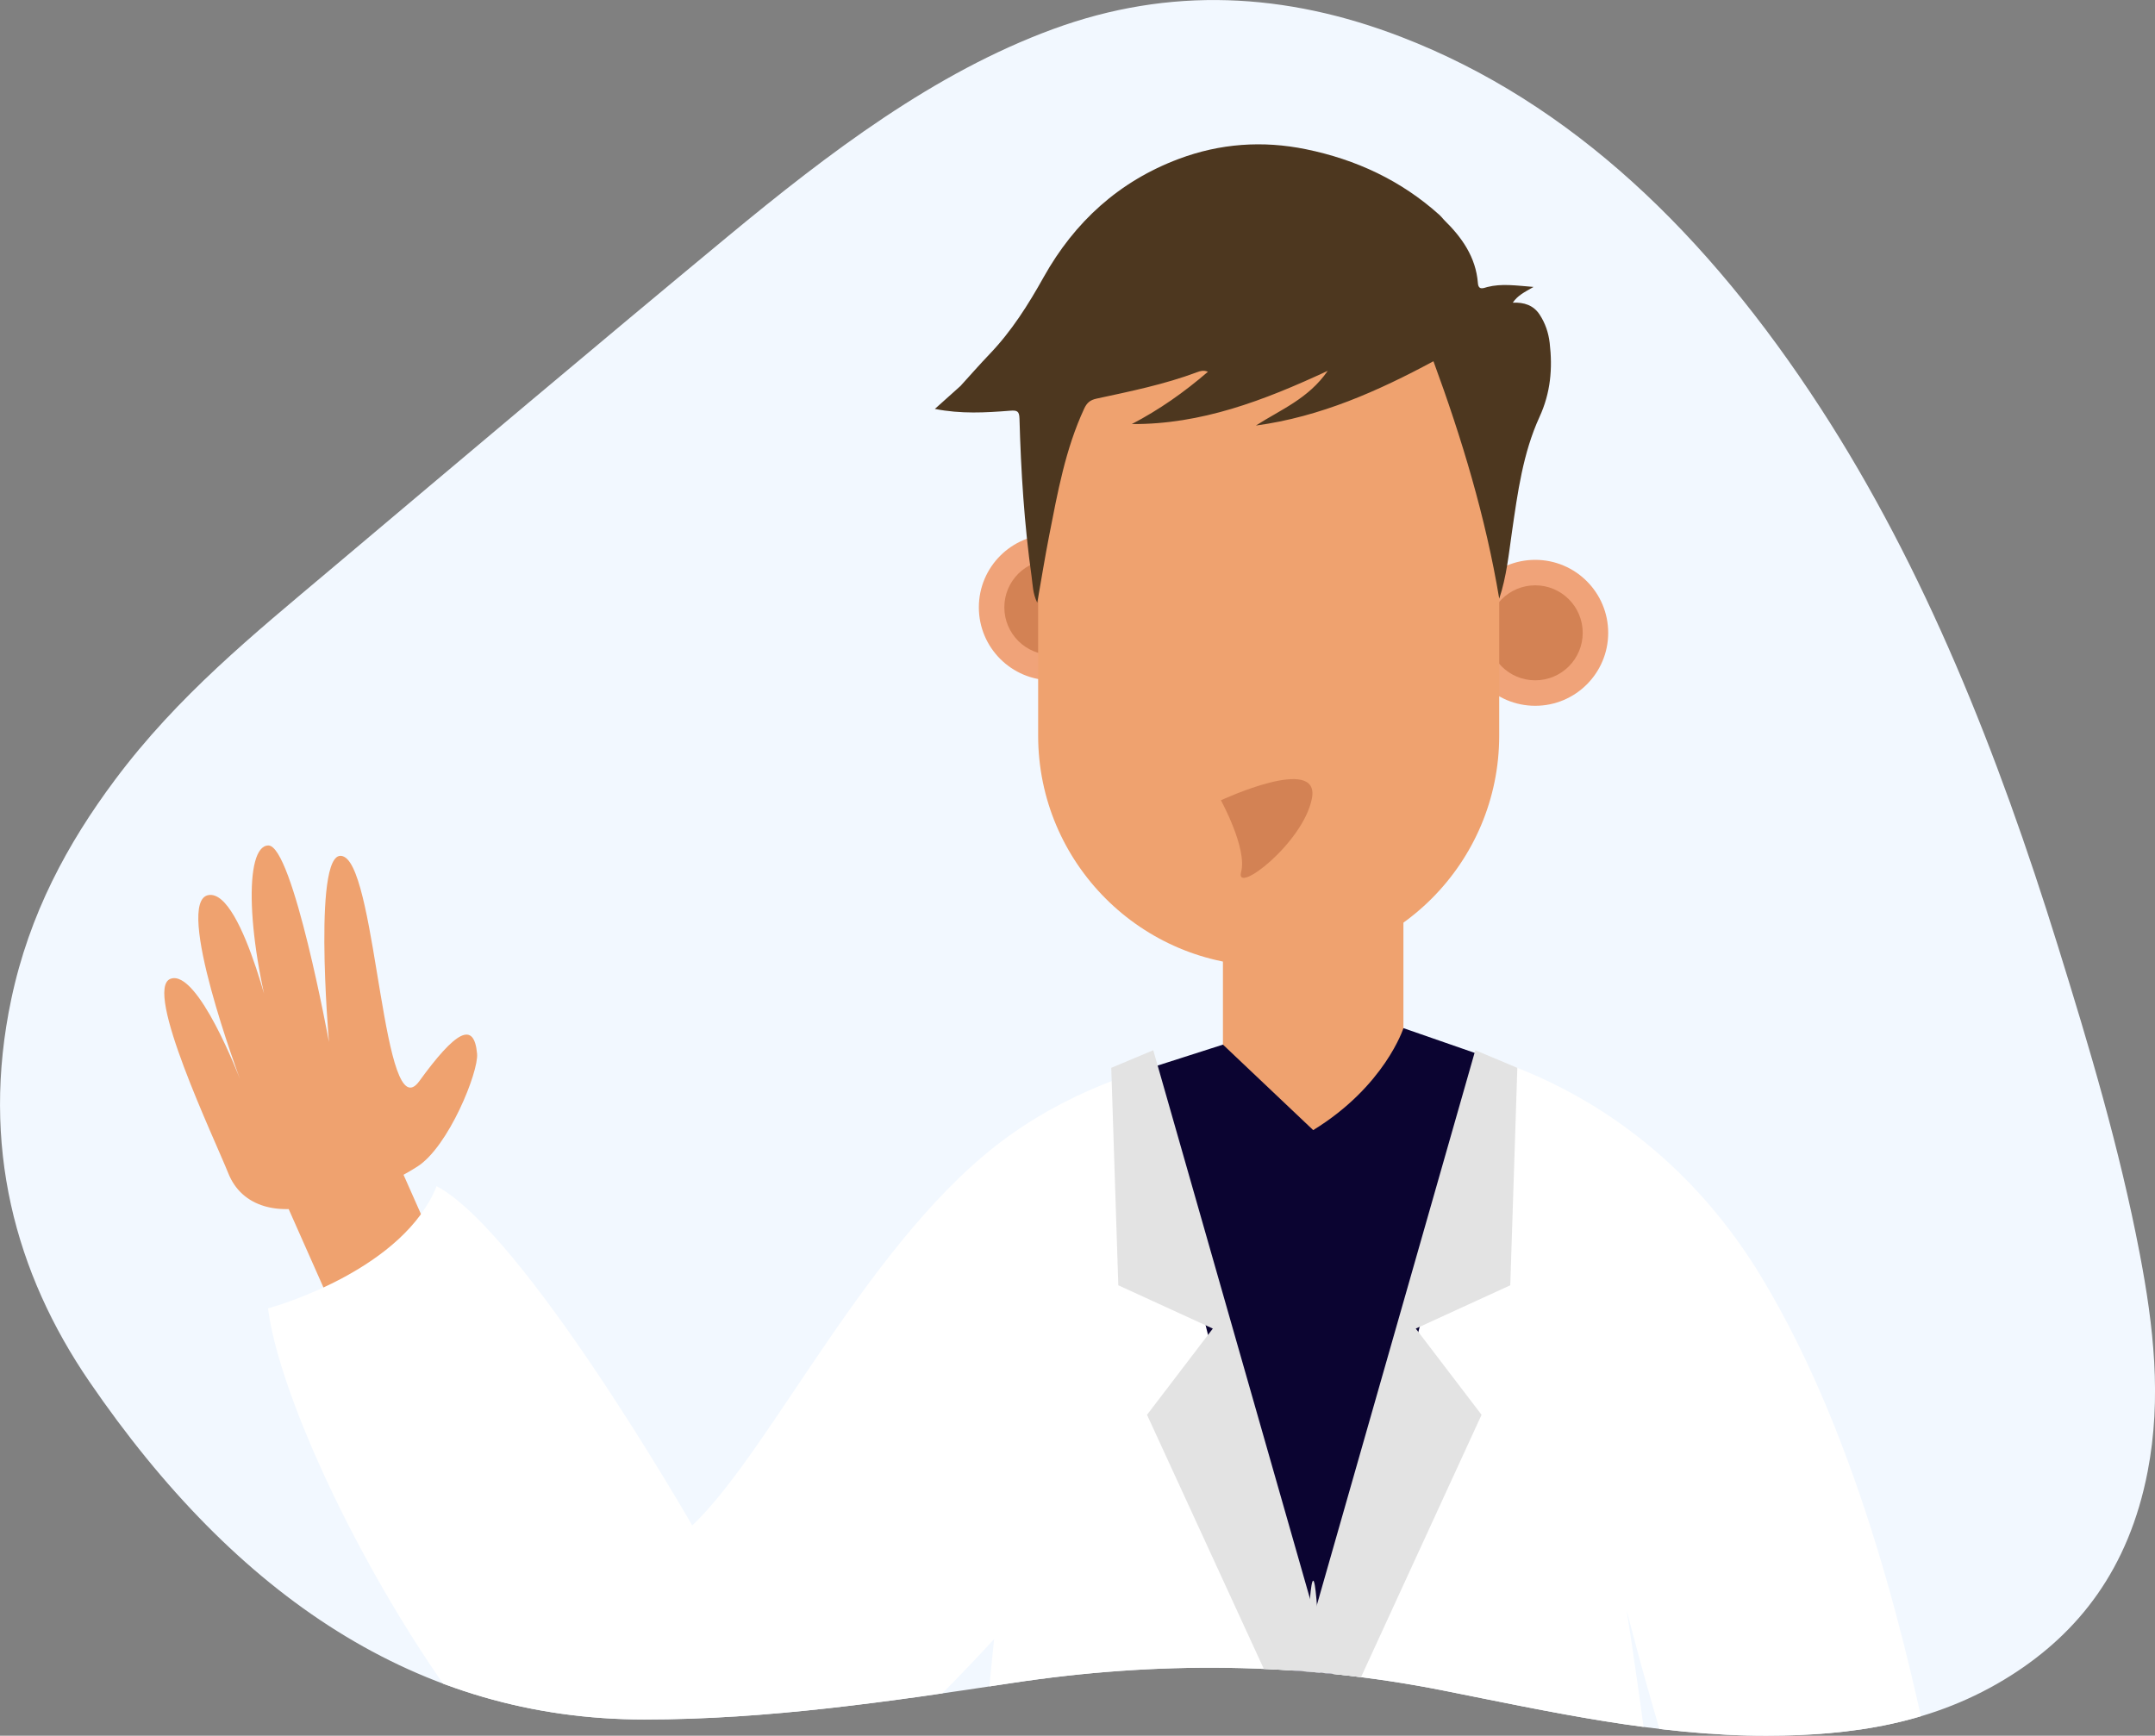 <?xml version="1.0" encoding="UTF-8"?> <svg xmlns="http://www.w3.org/2000/svg" xmlns:xlink="http://www.w3.org/1999/xlink" id="Layer_1" version="1.1" viewBox="0 0 800 644.38"><rect x="0" y="0" width="800" height="644.38" fill="#808080" stroke="none"/><defs><style> .st0 { fill: none; } .st1 { fill: #f2f8ff; } .st2 { fill: #e3e3e3; } .st3 { fill: #0b0431; } .st4 { fill: #d38254; } .st5 { fill: #ffc1a5; } .st6 { fill: #fff; } .st7 { fill: #f0a379; } .st8 { fill: #4d371f; } .st9 { fill: #efa26f; } .st10 { clip-path: url(#clippath); } </style><clipPath id="clippath"><path class="st0" d="M655.81,644.37c-40.47.05-80.21-8.87-119.99-16.77-53.34-10.6-106.61-10.93-160.17-2.79-45.33,6.89-90.68,13.55-136.5,13.54-83.9-.03-151.39-45.64-205.98-125.44C5.7,472.75-7.3,425.28,4.19,370.91c6.7-31.71,20.93-57.86,38.42-81.3,23.42-31.41,51.71-54.28,79.63-77.81,49.19-41.46,98.36-82.97,147.81-123.92,38.02-31.48,76.87-60.9,120.77-77.04,43.42-15.97,86.49-13.66,129.36,2.87,63.13,24.34,113.63,73.07,155.66,137.78,38.68,59.54,65.79,127.85,88.08,199.6,11.63,37.44,22.93,75.13,30.44,114.46,5.08,26.6,8.19,53.41,2.92,80.7-7.03,36.43-25.8,59.89-50.7,75.72-28.58,18.14-59.43,22.35-90.77,22.4Z"></path></clipPath></defs><path class="st1" d="M655.81,644.37c-40.47.05-80.21-8.87-119.99-16.77-53.34-10.6-106.61-10.93-160.17-2.79-45.33,6.89-90.68,13.55-136.5,13.54-83.9-.03-151.39-45.64-205.98-125.44C5.7,472.75-7.3,425.28,4.19,370.91c6.7-31.71,20.93-57.86,38.42-81.3,23.42-31.41,51.71-54.28,79.63-77.81,49.19-41.46,98.36-82.97,147.81-123.92,38.02-31.48,76.87-60.9,120.77-77.04,43.42-15.97,86.49-13.66,129.36,2.87,63.13,24.34,113.63,73.07,155.66,137.78,38.68,59.54,65.79,127.85,88.08,199.6,11.63,37.44,22.93,75.13,30.44,114.46,5.08,26.6,8.19,53.41,2.92,80.7-7.03,36.43-25.8,59.89-50.7,75.72-28.58,18.14-59.43,22.35-90.77,22.4Z"></path><g class="st10"><g><g><path class="st9" d="M156.3,505.22h0c11.1-4.92,16.15-18.03,11.23-29.12l-21.57-48.63c-4.92-11.1-18.03-16.15-29.12-11.23h0c-11.1,4.92-16.15,18.03-11.23,29.12l21.57,48.63c4.92,11.1,18.02,16.15,29.12,11.23Z"></path><path class="st5" d="M838.99,874.74h0c8.25-8.91,7.71-22.94-1.2-31.19l-39.03-36.15c-8.91-8.25-22.94-7.71-31.19,1.2h0c-8.25,8.91-7.71,22.94,1.2,31.19l39.03,36.15c8.91,8.25,22.94,7.71,31.19-1.2Z"></path><path class="st6" d="M162.08,440.37c32.5,17.12,94.9,125.95,94.9,125.95,29.65-28.09,66.42-107.95,117.58-144.63,51.16-36.68,112.92-33.82,112.92-33.82h44.84s74.45,8.29,121.51,86.12c37.5,62.02,55.38,142.97,64.46,187.71,9.08,44.74,92.92,128.79,109.45,150.19,0,0-34.14,15.6-48.86,60.55-34.13-11.32-95.46-66.69-124.84-125.75-25.81-51.88-50.2-148.97-50.2-148.97,0,0,48.73,305.4,23.02,443.86l-264.1-40.72c-17.39-177.05,6.29-392.38,6.29-392.38,0,0-81.54,90.17-115.56,90.09-60.84-.16-147.13-157.61-153.98-212.84,5.06-1.42,50.42-14.96,62.57-45.36Z"></path><path class="st2" d="M564.19,789.67l68.43-11.36c.91-.15,1.52-1.01,1.37-1.92l-3.71-22.34c-.15-.91-1.01-1.52-1.92-1.37l-68.43,11.36c-.91.15-1.52,1.01-1.37,1.92l3.71,22.34c.15.91,1.01,1.52,1.92,1.37Z"></path><path class="st2" d="M419.79,789.67l-68.43-11.36c-.91-.15-1.52-1.01-1.37-1.92l3.71-22.34c.15-.91,1.01-1.52,1.92-1.37l68.43,11.36c.91.15,1.52,1.01,1.37,1.92l-3.71,22.34c-.15.91-1.01,1.52-1.92,1.37Z"></path><path class="st9" d="M487.49,447.77h0c18.43,0,33.5-48.53,33.5-48.53v-79.47c0-27.11-15.08-49.29-33.5-49.29h0c-18.43,0-33.5,22.18-33.5,49.29v79.47c-.01,0,15.07,48.53,33.5,48.53Z"></path><path class="st3" d="M551.96,392.45l-30.96-10.76s-6.89,21.51-33.5,37.86l-33.5-31.74-30.16,9.66,63.66,253.68,59.57-239.02h0l4.89-19.68Z"></path><ellipse class="st2" cx="487.49" cy="796.71" rx="4.79" ry="209.89"></ellipse><polygon class="st2" points="563.28 396.43 560.66 477.15 525.58 493.23 550 525.24 487.92 660.36 487.92 599.16 547.68 389.89 563.28 396.43"></polygon><polygon class="st2" points="412.53 396.43 415.15 477.15 450.23 493.23 425.81 525.24 487.92 660.36 487.92 599.16 428.13 389.89 412.53 396.43"></polygon><path class="st9" d="M118.91,446.83c10.78-3.32,20.41-3.85,35.99-13.72,11.63-7.37,22.82-35.26,22.21-41.91-1.13-12.38-8.01-8.36-21.46,10.18-13.45,18.54-15.61-76.71-27.81-83.26-12.2-6.54-5.72,68.71-5.72,68.71,0,0-13.39-72.95-22.48-72.95s-8.36,34.78,3.27,74.04c0,0-12.47-57.81-25.5-55.63-13.04,2.18,11.69,68.35,11.69,68.35,0,0-15.63-41.08-25.81-37.26s16.36,59.44,21.45,72.17c5.08,12.73,18.92,15.98,34.17,11.28Z"></path></g><g><g><path class="st7" d="M542.83,234.93c0,14.96,12.13,27.09,27.09,27.09s27.09-12.13,27.09-27.09-12.13-27.09-27.09-27.09-27.09,12.13-27.09,27.09Z"></path><path class="st4" d="M552.29,234.93c0,9.74,7.89,17.63,17.63,17.63s17.63-7.89,17.63-17.63-7.89-17.63-17.63-17.63c-9.73,0-17.63,7.9-17.63,17.63Z"></path></g><g><path class="st7" d="M363.38,225.47c0,14.96,12.13,27.09,27.09,27.09s27.09-12.13,27.09-27.09-12.13-27.09-27.09-27.09-27.09,12.13-27.09,27.09Z"></path><path class="st4" d="M372.84,225.47c0,9.74,7.89,17.63,17.63,17.63s17.63-7.89,17.63-17.63-7.89-17.63-17.63-17.63-17.63,7.89-17.63,17.63Z"></path></g><path class="st9" d="M470.97,358.66h0c47.27,0,85.58-38.32,85.58-85.58V115.34h-171.16v157.74c0,47.26,38.32,85.58,85.58,85.58Z"></path><path class="st8" d="M575.29,127.32c-.45-3.82-1.63-7.32-3.73-10.52-2.29-3.5-5.77-4.61-9.97-4.44,1.84-2.71,4.33-3.89,7.71-5.84-6.59-.52-11.83-1.32-17.15.03-1.27.32-3.29,1.41-3.51-1.45-.76-9.68-5.95-16.99-12.62-23.51-.53-.59-1.02-1.23-1.61-1.76-14.25-12.83-30.98-20.62-49.62-24.43-16.05-3.28-31.88-2.15-47.18,3.59-22.15,8.3-38.68,23.36-50.16,43.87-5.73,10.25-11.91,20.07-20.07,28.58-3.7,3.86-7.22,7.9-10.83,11.86-3.04,2.72-6.08,5.45-9.5,8.51,9.73,1.92,18.82,1.38,27.87.67,2.59-.2,3.46.05,3.54,2.9.54,19.62,1.77,39.2,4.5,58.65.43,3.06.4,6.27,2.1,9.74,1.53-8.72,2.83-16.8,4.4-24.83,3.15-16.07,6.04-32.22,13.02-47.24.98-2.1,2.13-3.19,4.62-3.72,12.57-2.71,25.2-5.27,37.3-9.81,1.17-.44,2.4-.82,4.02-.16-8.87,7.65-18.11,14.13-28.26,19.42,25.68.16,48.92-8.67,72.73-19.76-7.18,10.4-17.59,14.45-26.67,20.31,24.01-3.23,45.57-12.93,65.92-23.87,10.54,28.65,19.36,57.88,24.42,88.14,2.74-8.23,3.53-16.59,4.74-24.89,2.1-14.49,4.06-29.14,10.2-42.55,4.14-9.01,4.9-18,3.79-27.49Z"></path><path class="st4" d="M453.24,297.1s9.86,17.94,7.49,26.65c-2.37,8.72,23.09-10.78,26.29-27.33,3.2-16.55-33.78.68-33.78.68Z"></path></g></g></g></svg> 